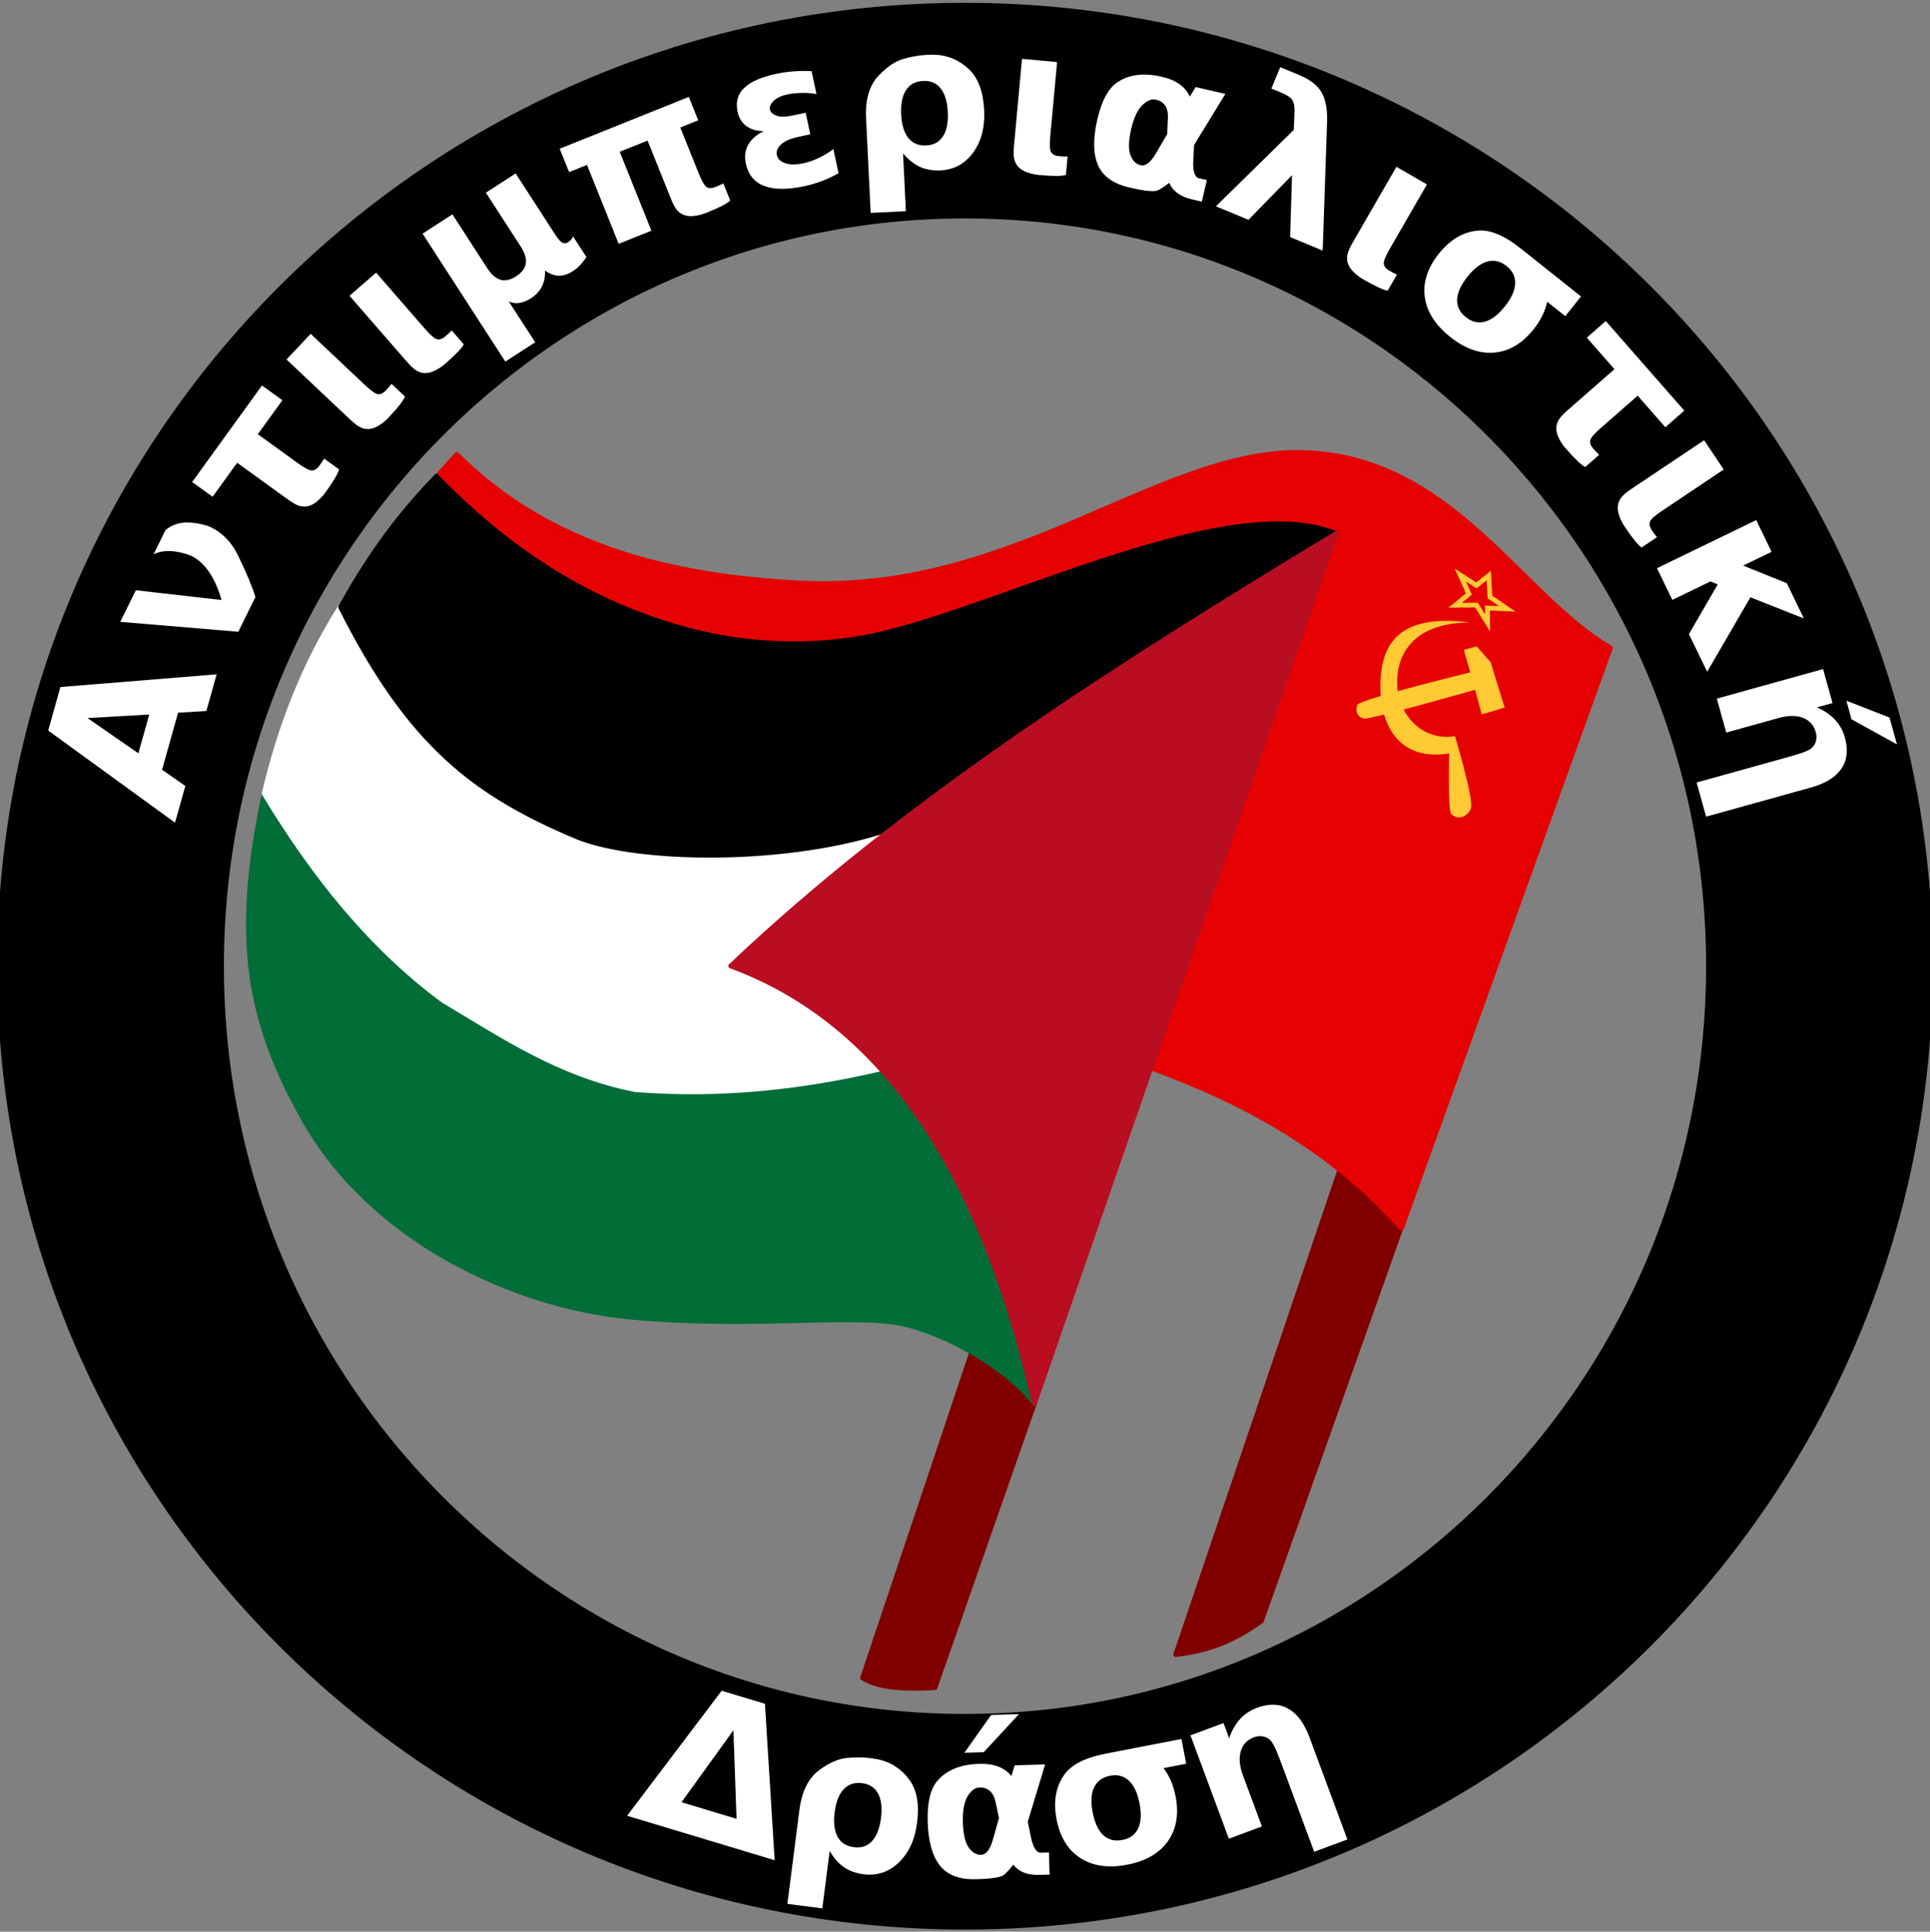 <?xml version="1.0" encoding="UTF-8" standalone="no"?>
<!-- Created with Inkscape (http://www.inkscape.org/) -->
<svg
    xmlns:inkscape="http://www.inkscape.org/namespaces/inkscape"
    xmlns:rdf="http://www.w3.org/1999/02/22-rdf-syntax-ns#"
    xmlns="http://www.w3.org/2000/svg"
    xmlns:cc="http://creativecommons.org/ns#"
    xmlns:dc="http://purl.org/dc/elements/1.1/"
    xmlns:sodipodi="http://sodipodi.sourceforge.net/DTD/sodipodi-0.dtd"
    id="svg6447"
    sodipodi:docname="_svgclean2.svg"
    viewBox="0 0 402 402.42"
    version="1.1"
    inkscape:version="0.48.3.1 r9886"
  >
  <rect x="0" y="0" width="402" height="402.42" fill="#808080" stroke="none"/>
  <sodipodi:namedview
      id="base"
      bordercolor="#666666"
      inkscape:pageshadow="2"
      inkscape:window-y="0"
      fit-margin-left="0"
      pagecolor="#ffffff"
      inkscape:window-height="452"
      inkscape:window-maximized="0"
      inkscape:zoom="0.26394977"
      inkscape:window-x="0"
      showgrid="false"
      borderopacity="1.0"
      inkscape:current-layer="layer1"
      inkscape:cx="237.05802"
      inkscape:cy="-910.69863"
      fit-margin-top="0"
      fit-margin-right="0"
      fit-margin-bottom="0"
      inkscape:window-width="512"
      inkscape:pageopacity="0.0"
      inkscape:document-units="px"
  />
  <g
      id="layer1"
      inkscape:label="Layer 1"
      inkscape:groupmode="layer"
      transform="translate(-132.57 -414.01)"
    >
    <g
        id="g6775"
      >
      <g
          id="layer1-3"
          inkscape:label="Layer 1"
          transform="translate(-41.429 82.857)"
        >
        <g
            id="g16464"
          >
          <g
              id="g16437"
            >
            <g
                id="layer3"
                inkscape:label="soviet flag"
                transform="translate(150.24 318.33)"
              >
              <path
                  id="path3871"
                  sodipodi:nodetypes="ccccc"
                  style="stroke-linejoin:round;stroke:#800000;stroke-width:1px;fill:#800000"
                  d="m319.88 256.47-33.38 94.03c-5.846 4.225-10.967 6.193-17.852 7.029l37.85-111.78z"
                  inkscape:connector-curvature="0"
              />
              <path
                  id="path3843"
                  sodipodi:nodetypes="ccsscccc"
                  style="stroke-linejoin:round;stroke:#e60000;fill:#e60203"
                  d="m315.66 268.71 43.53-120.93c-18.806-10.85-33.166-40.091-64.374-40.681-29.846-0.564-60.185 29.646-104.96 27.158-25.408-1.412-51.175-7.054-70.938-26.752l-4.534 4.961c12.527 32.008 97.576 81.26 147.2 122.16 28.411 9.959 43.549 22.346 54.074 34.094z"
                  inkscape:connector-curvature="0"
              />
              <path
                  id="path3846"
                  sodipodi:nodetypes="csscscsc"
                  style="fill:#ffca34"
                  d="m325.6 169.78s-0.288 11.9 0.435 12.615c1.548 1.529 3.618 0.332 4.104-1.196 0.619-1.944-3.323-15.008-3.323-15.008-6.731 1.052-11.729-4.293-12.036-10.617-0.268-5.526 2.545-12.964 15.036-13.07-16.35-2.139-18.525 6.245-18.527 13.408-0.003 8.447 4.272 15.546 14.311 13.868z"
                  inkscape:connector-curvature="0"
              />
              <path
                  id="path3848"
                  sodipodi:nodetypes="czzccccccc"
                  style="fill:#ffca34"
                  d="m330 152.9s-22.875 5.58-23.467 6.718c-0.592 1.137-0.092 2.838 1.548 2.898s22.935-5.992 22.935-5.992l1.37 5.127 4.771-1.425-2.915-9.447-2.917-3.315-2.674 0.751z"
                  inkscape:connector-curvature="0"
              />
              <path
                  id="path3869"
                  sodipodi:nodetypes="ccccccccccc"
                  style="stroke:#ffca34;fill:none"
                  d="m331.28 134.78 2.563-2.055 0.265 4.486 3.602 2.453-4.132-0.177 0.022 3.116-2.32-3.734-4.419 0.044 2.85-2.342-1.79-3.955z"
                  inkscape:connector-curvature="0"
              />
            </g
            >
            <g
                id="layer2"
                inkscape:label="palestinian flag"
                transform="translate(150.24 318.33)"
              >
              <path
                  id="path3053"
                  sodipodi:nodetypes="ccccc"
                  style="stroke-linejoin:round;stroke:#800000;fill:#800000"
                  d="m203.42 362.38c3.303 2.095 8.806 2.405 15.089 2.02l20.771-59.41-12.948-10.973z"
                  inkscape:connector-curvature="0"
              />
              <path
                  id="path3823"
                  sodipodi:nodetypes="ccscsszc"
                  style="stroke-linejoin:round;stroke:#026d37;fill:#026d37"
                  d="m239.15 305.12c-4.889-23.127-14.742-50.327-31.694-69.701 0 0-37.163 9.072-56.316 3.283-30.206-9.131-56.648-31.927-72.352-60.483-6.532 30.548-3.063 47.542 8.081 67.554 14.02 25.177 43.624 39.079 68.059 41.416 24.969 2.389 46.645-0.791 56.695 1.389s22.666 9.943 27.527 16.541z"
                  inkscape:connector-curvature="0"
              />
              <path
                  id="path3825"
                  sodipodi:nodetypes="ccccccccc"
                  style="stroke-linejoin:round;stroke:#ffffff;fill:#ffffff"
                  d="m94.628 139.3c-7.676 12.067-12.69 25.352-15.845 38.847 10.317 17.074 22.216 31.972 37.288 43.102 12.463 7.419 24.134 15.425 40 18.571 18.02 1.43 35.223-0.569 51.339-4.375-7.953-8.634-18.297-15.83-31.518-21.339 9.836-9.235 21.087-19.622 33.75-28.75-16.767 5.79-35.55 6.104-53.393 5-30.76-4.95-49.49-27.22-61.613-51.06z"
                  inkscape:connector-curvature="0"
              />
              <path
                  id="path3827"
                  sodipodi:nodetypes="ccsccssc"
                  style="stroke-linejoin:round;stroke:#000000;fill:#000000"
                  d="m302.04 123.99c-31.579 20.532-62.888 38.349-92.461 61.351-21.01 7.434-53.392 7.003-65.881 1.72-21.009-8.886-34.647-19.135-48.992-47.777 4.957-8.868 10.862-17.886 19.951-27.227 18.178 18.759 36.267 27.849 53.159 32.199 13.085 3.369 27.428 3.67 40.532 0.379 27.767-6.974 71.867-29.543 93.692-20.645z"
                  inkscape:connector-curvature="0"
              />
              <path
                  id="path3840"
                  sodipodi:nodetypes="cccc"
                  style="stroke-linejoin:round;stroke:#b90e21;fill:#b90e21"
                  d="m302.04 123.99-62.81 181.22c-7.165-30.91-22.258-76.05-63.268-91.15 36.795-34.881 80.847-62.662 126.08-90.076z"
                  inkscape:connector-curvature="0"
              />
            </g
            >
          </g
          >
          <g
              id="g16451"
            >
            <g
                id="layer5"
                inkscape:label="text"
                transform="translate(150.24 318.33)"
              >
              <path
                  id="path3892"
                  sodipodi:rx="140.3607"
                  sodipodi:ry="147.78532"
                  style="stroke-linejoin:round;stroke:#000000;stroke-width:37.243;fill:none"
                  sodipodi:type="arc"
                  d="m380.42 213.63c0 81.62-62.842 147.79-140.36 147.79-77.519 0-140.36-66.166-140.36-147.79 0-81.62 62.842-147.79 140.36-147.79 77.519 0 140.36 66.166 140.36 147.79z"
                  transform="matrix(1.268,0,0,1.206,-79.636,-43.532)"
                  sodipodi:cy="213.62532"
                  sodipodi:cx="240.06274"
              />
              <path
                  id="path3896"
                  sodipodi:nodetypes="czc"
                  style="fill:none"
                  d="m61 216.5c-0.795-65.95 56.59-165.6 164-166 107.41-0.397 163.95 101.46 163 168.5"
                  inkscape:connector-curvature="0"
              />
              <flowRoot
                  id="flowRoot3898"
                  style="font-size:40px;letter-spacing:0px;word-spacing:0px;font-family:Sans;line-height:125%;fill:#000000"
                  xml:space="preserve"
                >
                <flowRegion
                    id="flowRegion3900"
                  >
                  <rect
                      id="rect3902"
                      y="71"
                      x="495.5"
                      width="50"
                      height="101.5"
                  />
                </flowRegion
                >
                <flowPara
                    id="flowPara3904"
                />
              </flowRoot
              >
              <path
                  id="path3917"
                  sodipodi:nodetypes="cc"
                  style="fill:none"
                  d="m126.6 379.17c55.036 35.553 158.8 38.951 214.47-8.796"
                  inkscape:connector-curvature="0"
              />
            </g
            >
          </g
          >
        </g
        >
      </g
      >
      <g
          id="g6748"
          style="fill:#ffffff"
        >
        <g
            id="text6686"
            style="fill:#ffffff"
          >
          <path
              id="path6738"
              style="fill:#ffffff"
              inkscape:connector-curvature="0"
              d="m293.92 801.54-30.729-9.261 19.694-26.043 9.013 2.716 2.023 32.588m-19.406-12.081 11.467 3.456-0.652-18.446-10.815 14.99"
          />
          <path
              id="path6740"
              style="fill:#ffffff"
              inkscape:connector-curvature="0"
              d="m303.23 782.75c2.054-1.5 3.939-2.333 5.655-2.499 1.761-0.187 3.462-0.176 5.103 0.035 0.515 0.066 1.021 0.152 1.518 0.257 2.618 0.543 4.78 1.958 6.485 4.245 1.56 2.13 2.093 5.114 1.6 8.952-0.451 3.512-1.722 6.271-3.813 8.277-2.089 1.992-4.537 2.808-7.344 2.447-1.587-0.204-2.95-0.696-4.09-1.477-1.139-0.794-2.124-1.92-2.957-3.378l-1.536 11.96-7.282-0.935 2.524-19.649c0.49-3.811 1.869-6.556 4.139-8.235m8.891 2.734c-1.56-0.2-2.834 0.222-3.822 1.266-0.974 1.033-1.599 2.627-1.876 4.783s-0.076 3.864 0.603 5.122c0.694 1.247 1.821 1.971 3.381 2.171 1.559 0.2 2.819-0.217 3.779-1.251 0.974-1.033 1.6-2.634 1.878-4.804 0.279-2.17 0.078-3.877-0.603-5.122-0.667-1.244-1.781-1.966-3.34-2.166"
          />
          <path
              id="path6742"
              style="fill:#ffffff"
              inkscape:connector-curvature="0"
              d="m339.01 771.28 5.801-0.166-7.344 7.924-4.018 0.115 5.561-7.873m4.221 12.723 0.675-2.235 6.355-0.182-3.618 11.941 0.643 3.121c0.461 2.244 1.156 3.352 2.085 3.326l1.681-0.048 0.132 4.612-2.091 0.06c-2.173 0.062-3.829-0.465-4.969-1.581-0.253-0.253-0.416-0.446-0.488-0.581-0.632 0.852-1.268 1.561-1.909 2.127-0.627 0.551-2.643 0.862-6.046 0.932-3.39 0.07-5.859-0.906-7.408-2.927-1.535-2.021-2.36-5.048-2.475-9.079-0.115-4.018 0.577-6.869 2.074-8.553 1.894-2.16 4.713-3.315 8.456-3.463 3.156-0.131 5.457 0.713 6.904 2.531m-2.581 8.752-0.71-3.324c-0.442-2.066-1.565-3.081-3.369-3.043-0.916 0.026-1.739 0.645-2.47 1.855-0.718 1.197-1.043 2.991-0.975 5.383 0.069 2.405 0.46 4.138 1.174 5.198s1.577 1.589 2.589 1.588c1.067-0.003 1.898-1.06 2.494-3.169l1.267-4.488"
          />
          <path
              id="path6744"
              style="fill:#ffffff"
              inkscape:connector-curvature="0"
              d="m363.76 783.95c-1.584 0.306-2.687 1.119-3.309 2.437-0.611 1.302-0.708 3.034-0.29 5.195 0.418 2.161 1.155 3.738 2.211 4.732 1.066 0.977 2.392 1.313 3.975 1.006 1.584-0.306 2.682-1.111 3.293-2.413 0.609-1.315 0.704-3.054 0.286-5.215-0.418-2.161-1.154-3.732-2.207-4.712-1.056-0.993-2.375-1.337-3.959-1.03m15.891-2.51-4.732 0.915c1.226 1.587 2.065 3.548 2.517 5.884 0.717 3.705 0.184 6.816-1.599 9.333-1.769 2.515-4.594 4.147-8.473 4.898-3.893 0.753-7.142 0.296-9.749-1.372-2.593-1.671-4.248-4.358-4.965-8.063-0.717-3.705-0.177-6.817 1.619-9.337 1.477-2.082 4.35-3.536 8.618-4.362l15.765-3.05 0.997 5.154"
          />
          <path
              id="path6746"
              style="fill:#ffffff"
              inkscape:connector-curvature="0"
              d="m405.31 775.91 7.908 21.302-6.921 2.569-3.833-10.324-2.933-7.902c-0.69-1.859-1.211-3.123-1.562-3.795-0.339-0.676-0.672-1.143-1.001-1.4-0.436-0.349-0.929-0.559-1.481-0.631-0.557-0.085-1.13-0.018-1.719 0.201-1.435 0.533-2.356 1.509-2.763 2.929-0.411 1.407-0.253 3.091 0.475 5.052l3.933 10.593-6.883 2.555-7.994-21.533 6.883-2.555 1.171 3.153c0.572-1.641 1.332-2.974 2.279-3.996 0.943-1.035 2.119-1.815 3.529-2.338 2.486-0.923 4.654-0.86 6.502 0.189 1.861 1.045 3.331 3.022 4.411 5.931"
          />
        </g
        >
        <g
            id="text6690"
            style="fill:#ffffff"
          >
          <path
              id="path6701"
              style="fill:#ffffff"
              inkscape:connector-curvature="0"
              d="m169.66 562.48-3.334 11.887 4.845 3.382-2.143 7.642-26.417-19.189 2.542-9.063 32.543-2.65-2.143 7.642-5.891 0.35m-8.272 8.457 2.265-8.076-12.859 0.738 10.593 7.338"
          />
          <path
              id="path6703"
              style="fill:#ffffff"
              inkscape:connector-curvature="0"
              d="m178.72 539.01c-1.341-4.609-3.357-7.63-6.049-9.064-0.662-0.357-1.624-0.663-2.885-0.919-2.099-0.41-3.847-0.25-5.243 0.479l2.494-5.058c1.479-1.268 3.353-1.777 5.623-1.527 1.652 0.174 2.956 0.497 3.913 0.968 2.404 1.185 4.267 3.14 5.591 5.866 1.726 3.549 2.928 6.428 3.607 8.637l-3.563 7.229-24.591-2.062 3.246-6.585 17.859 2.036"
          />
          <path
              id="path6705"
              style="fill:#ffffff"
              inkscape:connector-curvature="0"
              d="m176.85 517.5-4.254-3.076 14.54-20.108 4.254 3.076-5.119 7.079 8.342 6.032c1.418 1.026 2.401 1.533 2.947 1.524 0.555-0.021 1.056-0.341 1.505-0.962 0.457-0.631 0.791-1.141 1.003-1.527l3.124 2.259c-0.22 0.887-1.179 2.505-2.877 4.854-0.537 0.742-1.171 1.397-1.902 1.965-1.177 0.904-2.385 1.152-3.626 0.744-0.603-0.216-1.38-0.669-2.333-1.358l-10.486-7.583-5.119 7.079"
          />
          <path
              id="path6707"
              style="fill:#ffffff"
              inkscape:connector-curvature="0"
              d="m208.59 494.23c1.273 1.201 2.181 1.833 2.724 1.894 0.553 0.052 1.097-0.206 1.631-0.773 0.525-0.557 0.918-1.013 1.179-1.369l2.804 2.646c-0.333 0.851-1.494 2.331-3.484 4.439-0.629 0.666-1.343 1.233-2.141 1.701-1.284 0.743-2.51 0.827-3.678 0.251-0.559-0.264-1.276-0.809-2.151-1.635l-13.229-12.485 5.039-5.339 11.305 10.669"
          />
          <path
              id="path6709"
              style="fill:#ffffff"
              inkscape:connector-curvature="0"
              d="m221.11 482.54c1.148 1.321 1.99 2.038 2.525 2.153 0.545 0.106 1.111-0.097 1.7-0.608 0.578-0.502 1.014-0.918 1.308-1.246l2.53 2.909c-0.415 0.814-1.716 2.172-3.904 4.074-0.691 0.601-1.457 1.095-2.298 1.482-1.351 0.613-2.579 0.576-3.684-0.111-0.53-0.318-1.19-0.931-1.98-1.839l-11.937-13.726 5.54-4.818 10.201 11.729"
          />
          <path
              id="path6711"
              style="fill:#ffffff"
              inkscape:connector-curvature="0"
              d="m237.83 489.34-17.241-26.657 6.216-4.021 7.25 11.21c0.861 1.332 1.79 2.139 2.788 2.422 0.99 0.272 2.07 0.029 3.241-0.729 1.182-0.765 1.853-1.654 2.011-2.668 0.151-1.026-0.204-2.204-1.066-3.536l-7.25-11.21 6.199-4.01 8.342 12.898c0.527 0.815 0.987 1.324 1.378 1.527 0.403 0.195 0.828 0.148 1.276-0.142 0.207-0.134 0.383-0.289 0.53-0.465 0.158-0.184 0.302-0.415 0.431-0.694l2.784 4.305c-0.438 0.658-0.885 1.224-1.343 1.699-0.446 0.468-0.928 0.869-1.444 1.203-1.022 0.661-1.997 0.99-2.926 0.989-0.925-0.02-1.897-0.377-2.915-1.07 0.047 1.256-0.171 2.366-0.655 3.33-0.48 0.945-1.23 1.748-2.252 2.409-0.85 0.549-1.662 0.879-2.437 0.99-0.768 0.122-1.502 0.019-2.203-0.309l5.502 8.507-6.216 4.021"
          />
          <path
              id="path6713"
              style="fill:#ffffff"
              inkscape:connector-curvature="0"
              d="m249.15 444.99 26.893-10.792 1.955 4.872-3.73 1.497 3.834 9.554c0.657 1.637 1.219 2.597 1.686 2.881 0.475 0.266 1.068 0.257 1.778-0.029 0.723-0.29 1.278-0.542 1.663-0.756l1.436 3.578c-0.659 0.633-2.334 1.489-5.024 2.568-0.85 0.341-1.736 0.557-2.657 0.647-1.477 0.136-2.632-0.299-3.463-1.306-0.384-0.479-0.8-1.277-1.248-2.394l-4.819-12.01-5.805 2.329 6.599 16.444-6.814 2.734-6.599-16.444-3.73 1.497-1.955-4.872"
          />
          <path
              id="path6715"
              style="fill:#ffffff"
              inkscape:connector-curvature="0"
              d="m291.66 441.33c-1.515-0.025-2.731-0.381-3.646-1.066-0.932-0.696-1.536-1.692-1.813-2.989-0.432-2.019 0.026-3.669 1.374-4.949 1.345-1.294 3.568-2.273 6.67-2.936 1.163-0.249 2.357-0.42 3.581-0.514 1.238-0.097 2.499-0.115 3.784-0.054l1.025 4.793c-0.879-0.189-1.91-0.27-3.092-0.241-1.182 0.029-2.168 0.128-2.956 0.297-1.27 0.272-2.223 0.72-2.858 1.345-0.646 0.641-0.909 1.243-0.789 1.804 0.126 0.588 0.618 1.028 1.478 1.32 0.754 0.258 1.913 0.22 3.478-0.114l2.487-0.532 0.961 4.492-2.366 0.506c-1.725 0.369-2.949 0.889-3.672 1.561-0.784 0.713-1.091 1.47-0.919 2.273 0.166 0.775 0.747 1.336 1.744 1.682 0.981 0.336 2.246 0.338 3.797 0.006 1.029-0.22 2.084-0.585 3.163-1.096 1.194-0.563 2.214-1.186 3.06-1.871l1.081 5.054c-1.123 0.632-2.28 1.173-3.47 1.623-1.203 0.453-2.42 0.811-3.65 1.074-3.49 0.746-6.268 0.732-8.335-0.042-2.067-0.774-3.348-2.318-3.842-4.631-0.32-1.497-0.162-2.817 0.474-3.96 0.636-1.143 1.721-2.088 3.253-2.835"
          />
          <path
              id="path6717"
              style="fill:#ffffff"
              inkscape:connector-curvature="0"
              d="m315.59 429.74c1.759-1.837 3.469-2.988 5.13-3.452 1.701-0.493 3.377-0.78 5.03-0.86 0.519-0.025 1.032-0.029 1.539-0.013 2.673 0.076 5.049 1.09 7.128 3.042 1.909 1.824 2.957 4.668 3.145 8.533 0.172 3.537-0.596 6.476-2.303 8.817-1.708 2.328-3.975 3.56-6.801 3.697-1.598 0.077-3.026-0.168-4.286-0.737-1.26-0.582-2.428-1.518-3.503-2.807l0.584 12.044-7.333 0.356-0.96-19.787c-0.186-3.837 0.691-6.782 2.631-8.833m9.233 1.133c-1.57 0.076-2.751 0.715-3.541 1.917-0.777 1.188-1.113 2.867-1.008 5.038s0.603 3.817 1.492 4.937c0.902 1.106 2.139 1.621 3.709 1.545 1.57-0.076 2.737-0.708 3.501-1.895 0.777-1.188 1.113-2.874 1.007-5.059-0.106-2.185-0.603-3.831-1.492-4.937-0.875-1.107-2.098-1.623-3.668-1.547"
          />
          <path
              id="path6719"
              style="fill:#ffffff"
              inkscape:connector-curvature="0"
              d="m351.33 442.42c-0.16 1.743-0.097 2.847 0.189 3.313 0.3 0.467 0.838 0.736 1.614 0.808 0.762 0.07 1.364 0.098 1.805 0.084l-0.353 3.839c-0.875 0.263-2.756 0.261-5.643-0.005-0.912-0.084-1.799-0.296-2.66-0.636-1.377-0.552-2.199-1.466-2.466-2.74-0.137-0.603-0.15-1.504-0.04-2.701l1.668-18.114 7.311 0.673-1.425 15.479"
          />
          <path
              id="path6721"
              style="fill:#ffffff"
              inkscape:connector-curvature="0"
              d="m380.39 434.14 1.217-1.992 6.195 1.427-6.514 10.642-0.165 3.182c-0.12 2.287 0.273 3.535 1.179 3.744l1.639 0.378-1.036 4.496-2.038-0.47c-2.118-0.488-3.588-1.416-4.409-2.784-0.181-0.308-0.29-0.537-0.326-0.685-0.827 0.665-1.621 1.191-2.384 1.576-0.746 0.375-2.775 0.167-6.086-0.624-3.298-0.788-5.441-2.355-6.43-4.702-0.975-2.343-1.01-5.48-0.105-9.41 0.903-3.917 2.291-6.501 4.165-7.753 2.378-1.613 5.397-2.018 9.056-1.217 3.087 0.669 5.101 2.066 6.042 4.191m-4.706 7.818 0.151-3.396c0.094-2.111-0.737-3.376-2.493-3.794-0.893-0.206-1.845 0.185-2.859 1.172-0.997 0.977-1.764 2.631-2.301 4.963-0.54 2.345-0.599 4.12-0.175 5.326 0.424 1.206 1.125 1.936 2.105 2.19 1.033 0.266 2.104-0.546 3.213-2.437l2.358-4.023"
          />
          <path
              id="path6723"
              style="fill:#ffffff"
              inkscape:connector-curvature="0"
              d="m402.05 441.07 0.145-3.67c0.05-1.119-0.092-1.955-0.425-2.508-0.321-0.547-1.075-1.067-2.262-1.56l-2.122-0.88 1.846-4.452 3.921 1.626c2.298 0.953 3.865 2.173 4.699 3.659 0.847 1.491 1.223 3.564 1.129 6.218l-0.909 26.709-6.782-2.813 0.396-12.891-9.071 9.292-6.782-2.813 16.216-15.92"
          />
          <path
              id="path6725"
              style="fill:#ffffff"
              inkscape:connector-curvature="0"
              d="m422.02 465.89c-0.875 1.516-1.28 2.545-1.214 3.088 0.077 0.55 0.453 1.02 1.128 1.409 0.663 0.383 1.198 0.66 1.604 0.831l-1.927 3.339c-0.905-0.128-2.613-0.916-5.123-2.365-0.793-0.458-1.51-1.022-2.15-1.691-1.02-1.078-1.384-2.251-1.094-3.52 0.128-0.605 0.493-1.428 1.094-2.47l9.094-15.754 6.358 3.671-7.771 13.463"
          />
          <path
              id="path6727"
              style="fill:#ffffff"
              inkscape:connector-curvature="0"
              d="m446.37 469.43c-1.262-1.005-2.596-1.315-4.003-0.932-1.387 0.381-2.766 1.433-4.136 3.156-1.371 1.722-2.091 3.307-2.159 4.755-0.05 1.446 0.557 2.671 1.819 3.675s2.587 1.316 3.974 0.935c1.395-0.392 2.779-1.449 4.149-3.172s2.086-3.302 2.147-4.739c0.069-1.448-0.528-2.674-1.79-3.679m12.235 10.445-3.771-3.001c-0.409 1.963-1.355 3.876-2.836 5.737-2.35 2.953-5.061 4.569-8.133 4.85-3.061 0.29-6.138-0.796-9.229-3.256-3.102-2.469-4.867-5.236-5.293-8.301-0.416-3.057 0.552-6.061 2.901-9.014s5.066-4.565 8.149-4.838c2.542-0.231 5.514 1.008 8.916 3.715l12.564 9.999-3.269 4.108"
          />
          <path
              id="path6729"
              style="fill:#ffffff"
              inkscape:connector-curvature="0"
              d="m463.09 484.35 3.949-3.46 16.352 18.665-3.949 3.46-5.757-6.571-7.744 6.784c-1.316 1.153-2.031 1.997-2.144 2.533-0.104 0.545 0.097 1.106 0.601 1.682 0.514 0.586 0.935 1.026 1.264 1.319l-2.9 2.541c-0.816-0.412-2.179-1.709-4.088-3.889-0.604-0.689-1.101-1.453-1.491-2.293-0.618-1.349-0.59-2.582 0.085-3.7 0.346-0.539 0.961-1.196 1.845-1.971l9.733-8.527-5.757-6.571"
          />
          <path
              id="path6731"
              style="fill:#ffffff"
              inkscape:connector-curvature="0"
              d="m478.69 520.47c-1.454 0.974-2.272 1.718-2.453 2.235-0.173 0.527-0.043 1.115 0.39 1.762 0.426 0.636 0.783 1.121 1.072 1.454l-3.204 2.145c-0.756-0.514-1.94-1.976-3.552-4.384-0.51-0.761-0.904-1.583-1.182-2.466-0.439-1.417-0.248-2.631 0.573-3.641 0.382-0.486 1.073-1.064 2.073-1.733l15.115-10.12 4.085 6.101-12.917 8.649"
          />
          <path
              id="path6733"
              style="fill:#ffffff"
              inkscape:connector-curvature="0"
              d="m488.84 535.14-7.935 3.846-3.202-6.607 20.669-10.018 3.202 6.607-5.924 2.871 9.09 3.662 3.56 7.345-11.136-4.402-9.005 15.509-3.802-7.843 6.007-10.364-1.524-0.606"
          />
          <path
              id="path6735"
              style="fill:#ffffff"
              inkscape:connector-curvature="0"
              d="m509.83 578.05-21.892 6.086-1.978-7.113 10.61-2.95 8.121-2.258c1.91-0.531 3.214-0.943 3.913-1.237 0.702-0.28 1.196-0.574 1.48-0.88 0.384-0.405 0.635-0.879 0.754-1.423 0.132-0.547 0.113-1.124-0.055-1.73-0.41-1.475-1.305-2.475-2.686-3-1.367-0.528-3.058-0.512-5.074 0.048l-10.887 3.027-1.966-7.074 22.129-6.152 1.966 7.074-3.24 0.901c1.587 0.708 2.851 1.577 3.79 2.607 0.952 1.027 1.63 2.264 2.033 3.713 0.71 2.555 0.465 4.71-0.736 6.463-1.198 1.766-3.292 3.065-6.282 3.896m16.302-14.558 1.554 5.592-9.456-5.226-1.077-3.873 8.978 3.506"
          />
        </g
        >
      </g
      >
    </g
    >
  </g
  >
</svg
>
